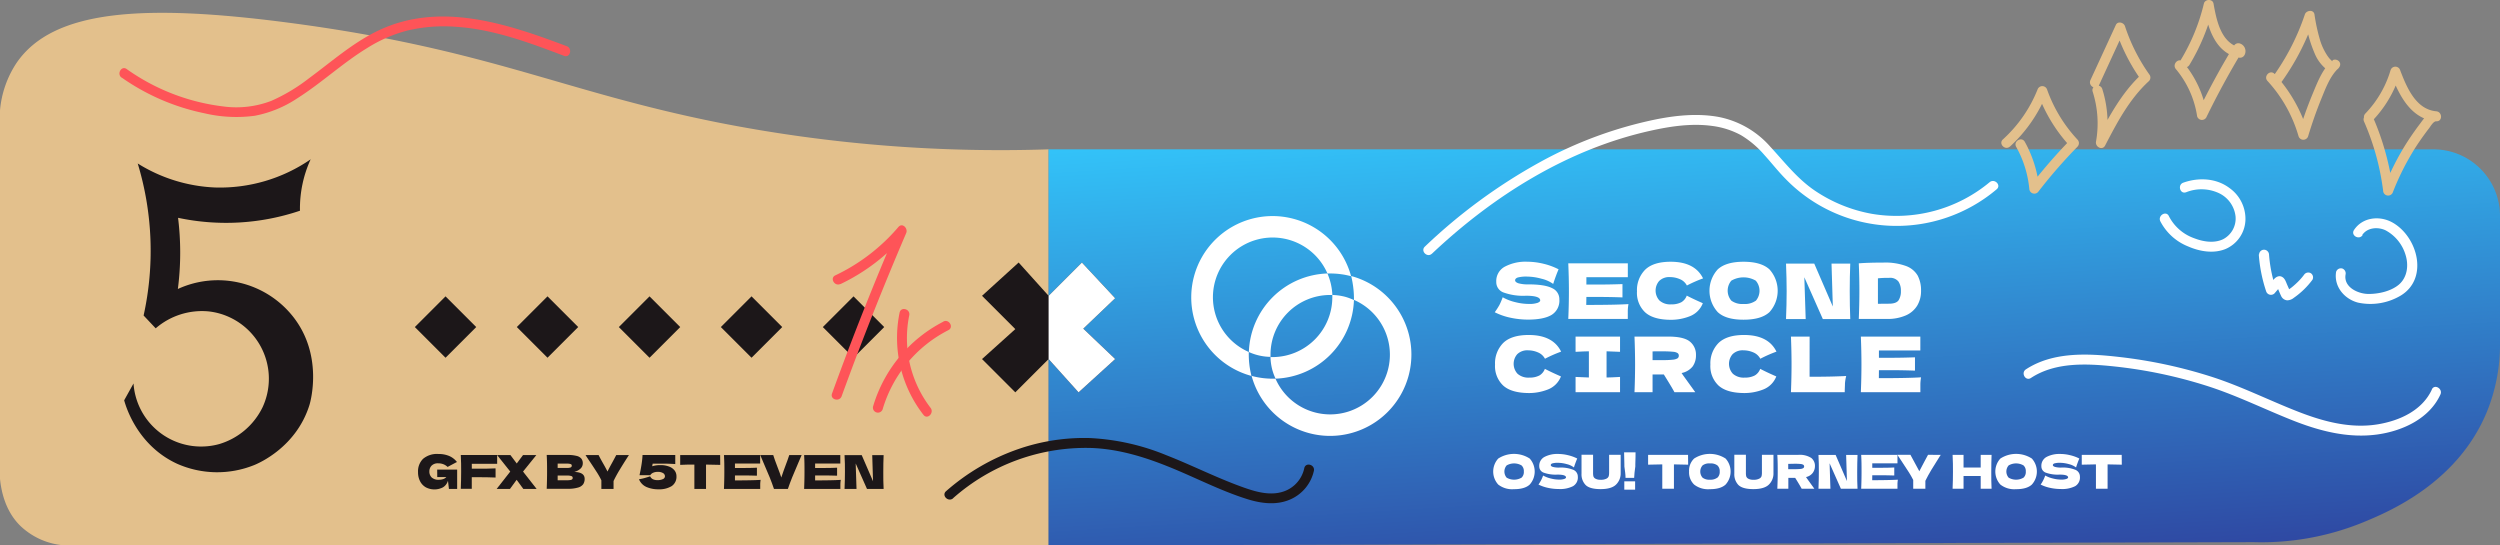 <svg xmlns="http://www.w3.org/2000/svg" xmlns:xlink="http://www.w3.org/1999/xlink" viewBox="0 0 751 163.86"><rect x="0" y="0" width="751" height="163.86" fill="#808080" stroke="none"/><defs><style>.a{fill:#e3c08c;}.b{fill:url(#a);}.c{fill:#1c1719;}.d{fill:#fff;}.e{fill:#fe5458;}</style><linearGradient id="a" x1="1180.87" y1="3994.77" x2="1195.38" y2="4227.01" gradientUnits="userSpaceOnUse"><stop offset="0.09" stop-color="#3cf"/><stop offset="0.86" stop-color="#2e3192"/></linearGradient></defs><path class="a" d="M970,4039.68a436.82,436.82,0,0,1-99-8c-47.15-9.37-69.3-22.14-129-30-43.89-5.77-71-4-82,12a30.57,30.57,0,0,0-5,14.28v110.72c.38,3.73,1.58,9.58,6,14a21.38,21.38,0,0,0,14,6H970Z" transform="translate(-655 -3994.82)"/><path class="b" d="M1386,4039.68H970v119l362-1a80.68,80.68,0,0,0,33-6c7.45-3.08,28.12-11.64,37-33a53.55,53.55,0,0,0,4-21v-38A20,20,0,0,0,1386,4039.68Z" transform="translate(-655 -3994.82)"/><path class="c" d="M980,4073.68l10,10.73-9.58,9.14,9.58,9.13-11,10-9-10q-5,5-10,10-5-5-10-10l10-9q-5-5-10-10l11-10,9,10Q975,4078.69,980,4073.68Z" transform="translate(-655 -3994.82)"/><path class="d" d="M980,4073.68l10,10.73-9.58,9.14,9.58,9.13-11,10-9-10v-19Q975,4078.69,980,4073.68Z" transform="translate(-655 -3994.82)"/><rect class="c" x="843.6" y="4086.55" width="13.04" height="13.04" transform="translate(3690.48 2391.36) rotate(135)"/><rect class="c" x="874.24" y="4086.55" width="13.04" height="13.04" transform="translate(3742.79 2369.69) rotate(135)"/><rect class="c" x="904.88" y="4086.55" width="13.04" height="13.04" transform="translate(3795.09 2348.03) rotate(135)"/><rect class="c" x="782.32" y="4086.55" width="13.04" height="13.04" transform="translate(3585.87 2434.69) rotate(135)"/><rect class="c" x="812.96" y="4086.55" width="13.04" height="13.04" transform="translate(3638.17 2413.02) rotate(135)"/><path class="d" d="M1030.28,4104.08a25.88,25.88,0,0,1-.14-3.52,17.94,17.94,0,1,1,23.63-23.57v0a24.08,24.08,0,0,1,4,.19,22.92,22.92,0,0,1,3.1.62,24.43,24.43,0,1,0-29.93,29.95A25.74,25.74,0,0,1,1030.28,4104.08Z" transform="translate(-655 -3994.82)"/><path class="d" d="M1059.17,4084a17.11,17.11,0,0,0-3.94-.57c0,.22,0,.44,0,.66a18,18,0,0,1-17.94,18l-.64,0a17.11,17.11,0,0,0,.53,3.76,16.34,16.34,0,0,0,1,2.72,24.42,24.42,0,0,0,23.54-23.61A17.14,17.14,0,0,0,1059.17,4084Z" transform="translate(-655 -3994.82)"/><path class="d" d="M1033.61,4101.69a15.83,15.83,0,0,0,3.05.33c0-.22,0-.43,0-.65a17.94,17.94,0,0,1,17.94-17.94h.64a19,19,0,0,0-.48-3.46,19.89,19.89,0,0,0-1-3,24.41,24.41,0,0,0-23.6,23.6A16,16,0,0,0,1033.61,4101.69Z" transform="translate(-655 -3994.82)"/><path class="d" d="M1060.9,4077.77a28.7,28.7,0,0,1,.68,3.93,28.41,28.41,0,0,1,.15,3.21,17.94,17.94,0,1,1-23.58,23.65,24.17,24.17,0,0,1-3.69-.15,24.78,24.78,0,0,1-3.48-.67,24.43,24.43,0,1,0,29.92-30Z" transform="translate(-655 -3994.82)"/><path class="c" d="M748.32,4042.68a35.58,35.58,0,0,0-3.21,15.44,69.35,69.35,0,0,1-36.62,2.13,85.3,85.3,0,0,1-.06,21.38,28.79,28.79,0,0,1,34.43,8.09c9.47,11.76,5.33,26,5.13,26.66-3.9,12.66-15.08,17.52-16.64,18.15a29.7,29.7,0,0,1-23.11-.38c-12.13-5.58-15.49-17.45-15.94-19.08l2.81-5.06a20.34,20.34,0,0,0,21.69,18.9,20.11,20.11,0,0,0,4.09-.7,21.18,21.18,0,0,0,13-11.08,20.35,20.35,0,0,0-9.91-27,19.9,19.9,0,0,0-6.36-1.77,21.25,21.25,0,0,0-15.85,5.09l-3.63-3.85a90.29,90.29,0,0,0-1.77-45.67,47.52,47.52,0,0,0,23.2,7.21A48.07,48.07,0,0,0,748.32,4042.68Z" transform="translate(-655 -3994.82)"/><path class="d" d="M1105.41,4086.47a19.76,19.76,0,0,0,1-2.35,14.2,14.2,0,0,0,3.8,1.47,16.6,16.6,0,0,0,4,.53,7.66,7.66,0,0,0,2.69-.33q.78-.33.78-.72c0-.94-1.42-1.41-4.27-1.41a17.43,17.43,0,0,1-6.81-1,3.3,3.3,0,0,1-2.12-3.17,4.89,4.89,0,0,1,2.58-4.57,13.31,13.31,0,0,1,6.69-1.48,21.15,21.15,0,0,1,4.91.61,20.07,20.07,0,0,1,4.54,1.67c-.44,1-.91,2.25-1.4,3.7-.09.31-.17.54-.23.69a9.8,9.8,0,0,0-3.54-1.57,16.58,16.58,0,0,0-4.19-.63,9.94,9.94,0,0,0-2.94.28c-.51.2-.76.48-.76.84s.35.67,1,.89a10.53,10.53,0,0,0,3,.33q4.88,0,7.09,1.12a3.61,3.61,0,0,1,2.2,3.41,5,5,0,0,1-2.34,4.64q-2.36,1.41-7.11,1.41a25.36,25.36,0,0,1-5.2-.56,19.06,19.06,0,0,1-4.76-1.65A21.81,21.81,0,0,0,1105.41,4086.47Z" transform="translate(-655 -3994.82)"/><path class="d" d="M1131.51,4086.42q8.74,0,12.68-.25a13.71,13.71,0,0,0-.2,1.94q0,1,0,2.52h-17.88c.13-3,.19-5.76.19-8.35s-.06-5.37-.19-8.35H1144v4.17h-12.45v2.2q1.11,0,3.27,0,3.66,0,7.57-.14v4c-2.61-.1-5.13-.14-7.57-.14l-3.27,0Z" transform="translate(-655 -3994.82)"/><path class="d" d="M1149.21,4088.65a8,8,0,0,1-2.46-6.3,8.68,8.68,0,0,1,2.46-6.51q2.46-2.39,7.66-2.39,7.26,0,9.73,5a39.44,39.44,0,0,0-4.86,2.14,4.1,4.1,0,0,0-2.1-1.91,7.41,7.41,0,0,0-2.93-.62,4.29,4.29,0,0,0-3.29,1.16,4.41,4.41,0,0,0,.08,5.87,4.85,4.85,0,0,0,3.55,1.16,6.25,6.25,0,0,0,3-.63,3.77,3.77,0,0,0,1.65-2q1.89,1,4.83,2.28a6.81,6.81,0,0,1-3.84,3.89,15.4,15.4,0,0,1-5.86,1.1C1153.4,4090.86,1150.85,4090.13,1149.21,4088.65Z" transform="translate(-655 -3994.82)"/><path class="d" d="M1171,4088.57a9.54,9.54,0,0,1,0-12.82c1.65-1.53,4.23-2.3,7.76-2.3s6.14.77,7.79,2.3a9.58,9.58,0,0,1,0,12.83q-2.46,2.28-7.8,2.28T1171,4088.57Zm11.43-3.38a4.63,4.63,0,0,0,0-6.06,7.3,7.3,0,0,0-7.34,0,4.65,4.65,0,0,0,0,6,5.51,5.51,0,0,0,3.66,1A5.59,5.59,0,0,0,1182.38,4085.19Z" transform="translate(-655 -3994.82)"/><path class="d" d="M1210.82,4074q-.16,3.89-.16,8.32t.16,8.35h-8.24l-5.56-12.56.41,12.56h-5.91c.12-3,.19-5.76.19-8.35s-.07-5.35-.19-8.32H1200l5.58,12.9-.39-12.9Z" transform="translate(-655 -3994.82)"/><path class="d" d="M1227.57,4074.73a6.71,6.71,0,0,1,3.51,2.89,9.45,9.45,0,0,1,1,4.55,8.44,8.44,0,0,1-1.15,4.46,7.52,7.52,0,0,1-3.45,2.95,13.59,13.59,0,0,1-5.66,1.05h-4.16l-4.28,0c.12-3,.18-5.84.18-8.44s-.06-5.39-.18-8.26c1.82-.15,4.28-.23,7.36-.23A18.09,18.09,0,0,1,1227.57,4074.73Zm-5.11,11.32c1.43,0,2.38-.34,2.86-1a5,5,0,0,0,.71-2.85,4.86,4.86,0,0,0-.75-2.83,3.21,3.21,0,0,0-2.82-1.08,27.52,27.52,0,0,0-3.33.14v7.65Z" transform="translate(-655 -3994.82)"/><path class="d" d="M1106.57,4110.65a8,8,0,0,1-2.46-6.3,8.68,8.68,0,0,1,2.46-6.51c1.64-1.59,4.2-2.39,7.66-2.39q7.27,0,9.73,5a38.73,38.73,0,0,0-4.85,2.14,4.16,4.16,0,0,0-2.11-1.91,7.38,7.38,0,0,0-2.93-.62,4.31,4.31,0,0,0-3.29,1.16,4.41,4.41,0,0,0,.08,5.87,4.87,4.87,0,0,0,3.56,1.16,6.21,6.21,0,0,0,3-.63,3.83,3.83,0,0,0,1.66-2q1.88,1,4.83,2.28a6.87,6.87,0,0,1-3.84,3.89,15.45,15.45,0,0,1-5.87,1.1C1110.77,4112.86,1108.21,4112.13,1106.57,4110.65Z" transform="translate(-655 -3994.82)"/><path class="d" d="M1141.66,4100.51c-1.83-.09-3.17-.14-4.05-.16v7.87c.89,0,2.24-.07,4.05-.17v4.58H1128.3v-4.58c1.76.1,3.1.15,4,.17v-7.87c-.92,0-2.26.07-4,.16v-4.58h13.36Z" transform="translate(-655 -3994.82)"/><path class="d" d="M1163.49,4104.88a5.66,5.66,0,0,1-3.35,2,4.15,4.15,0,0,1,.39.58l3.73,5.17H1158c-.67-1.25-1.74-3-3.19-5.33h-3.38v5.33H1146c.12-3,.18-5.76.18-8.35s-.06-5.37-.18-8.35h5.43v0h4.71q4.65,0,6.49,1.49a5,5,0,0,1,1.84,4.05A5.72,5.72,0,0,1,1163.49,4104.88Zm-12.06-4.51V4103h3.1a26.54,26.54,0,0,0,3-.13,3.45,3.45,0,0,0,1.39-.4.94.94,0,0,0,.39-.81.9.9,0,0,0-.37-.78,3,3,0,0,0-1.38-.39,27.44,27.44,0,0,0-3-.12Z" transform="translate(-655 -3994.82)"/><path class="d" d="M1171.26,4110.65a8,8,0,0,1-2.46-6.3,8.68,8.68,0,0,1,2.46-6.51q2.48-2.39,7.66-2.39,7.27,0,9.73,5a39.38,39.38,0,0,0-4.85,2.14,4.18,4.18,0,0,0-2.1-1.91,7.43,7.43,0,0,0-2.94-.62,4.31,4.31,0,0,0-3.29,1.16,4.41,4.41,0,0,0,.08,5.87,4.87,4.87,0,0,0,3.56,1.16,6.21,6.21,0,0,0,3-.63,3.79,3.79,0,0,0,1.66-2q1.89,1,4.83,2.28a6.87,6.87,0,0,1-3.84,3.89,15.41,15.41,0,0,1-5.87,1.1C1175.46,4112.86,1172.91,4112.13,1171.26,4110.65Z" transform="translate(-655 -3994.82)"/><path class="d" d="M1198.6,4108q6.68,0,11-.23a12.55,12.55,0,0,0-.37,2.25c0,.72-.07,1.59-.07,2.62H1193c.12-3,.18-5.76.18-8.35s-.06-5.37-.18-8.35h5.61Z" transform="translate(-655 -3994.82)"/><path class="d" d="M1219.41,4108.42q8.73,0,12.67-.25a15.35,15.35,0,0,0-.2,1.94q0,1,0,2.52H1214c.12-3,.18-5.76.18-8.35s-.06-5.37-.18-8.35h17.87v4.17h-12.44v2.2c.73,0,1.82,0,3.26,0q3.66,0,7.57-.14v4c-2.61-.1-5.13-.14-7.57-.14l-3.26,0Z" transform="translate(-655 -3994.82)"/><path class="d" d="M1105.07,4140.38a5.8,5.8,0,0,1,0-7.81,8.69,8.69,0,0,1,9.46,0,5.85,5.85,0,0,1,0,7.81q-1.5,1.4-4.75,1.39A6.79,6.79,0,0,1,1105.07,4140.38Zm7-2.06a2.34,2.34,0,0,0,.69-1.86,2.3,2.3,0,0,0-.69-1.83,4.46,4.46,0,0,0-4.47,0,2.83,2.83,0,0,0,0,3.68,4.43,4.43,0,0,0,4.47,0Z" transform="translate(-655 -3994.82)"/><path class="d" d="M1117.94,4139.1a11.59,11.59,0,0,0,.61-1.43,8.89,8.89,0,0,0,2.31.89,10.17,10.17,0,0,0,2.45.33,4.48,4.48,0,0,0,1.64-.21c.32-.13.48-.28.48-.44,0-.57-.87-.85-2.61-.85a10.49,10.49,0,0,1-4.14-.6,2,2,0,0,1-1.29-1.92,3,3,0,0,1,1.57-2.79,8.21,8.21,0,0,1,4.07-.89,12.54,12.54,0,0,1,3,.37,12.23,12.23,0,0,1,2.77,1c-.27.62-.56,1.37-.86,2.26a4.06,4.06,0,0,1-.14.42,5.62,5.62,0,0,0-2.15-1,9.9,9.9,0,0,0-2.55-.39,5.78,5.78,0,0,0-1.79.18c-.31.11-.46.29-.46.51s.21.4.63.54a6.64,6.64,0,0,0,1.84.2,10.23,10.23,0,0,1,4.32.68,2.21,2.21,0,0,1,1.34,2.08,3,3,0,0,1-1.43,2.82,8.59,8.59,0,0,1-4.32.86,15.07,15.07,0,0,1-3.17-.34,11.79,11.79,0,0,1-2.9-1A13.53,13.53,0,0,0,1117.94,4139.1Z" transform="translate(-655 -3994.82)"/><path class="d" d="M1138.38,4131.45h3.47V4137a4.66,4.66,0,0,1-1.41,3.41c-.92.89-2.46,1.34-4.64,1.34s-3.71-.43-4.52-1.28a4.59,4.59,0,0,1-1.19-3.37v-5.67h3.47v5.45a4.55,4.55,0,0,0,.09,1,1.26,1.26,0,0,0,.59.72,3,3,0,0,0,1.6.34,3.49,3.49,0,0,0,1.77-.35,1.31,1.31,0,0,0,.66-.76,4.54,4.54,0,0,0,.11-1.08Z" transform="translate(-655 -3994.82)"/><path class="d" d="M1146.32,4130.71c0,.63,0,1.83-.07,3.6,0,.28,0,.48,0,.61-.19,1.32-.31,2.47-.35,3.45h-2.59c0-1-.17-2.13-.35-3.45l0-.61c-.05-1.44-.08-2.64-.08-3.6Zm-.13,11.2h-3.25v-2.49h3.25Z" transform="translate(-655 -3994.82)"/><path class="d" d="M1162.12,4134.41c-1.46-.05-2.89-.08-4.27-.09v7.31h-3.5v-7.31q-2.08,0-4.26.09v-2.94h12Z" transform="translate(-655 -3994.82)"/><path class="d" d="M1163.91,4140.38a5.1,5.1,0,0,1-1.51-3.92,5,5,0,0,1,1.51-3.89,8.69,8.69,0,0,1,9.46,0,5.82,5.82,0,0,1,0,7.81q-1.5,1.4-4.75,1.39A6.79,6.79,0,0,1,1163.91,4140.38Zm7-2.06a2.34,2.34,0,0,0,.69-1.86,2.3,2.3,0,0,0-.69-1.83,3.37,3.37,0,0,0-2.24-.6,3.31,3.31,0,0,0-2.22.6,2.8,2.8,0,0,0,0,3.68,3.31,3.31,0,0,0,2.22.61A3.37,3.37,0,0,0,1170.87,4138.32Z" transform="translate(-655 -3994.82)"/><path class="d" d="M1184.28,4131.45h3.47V4137a4.61,4.61,0,0,1-1.4,3.41c-.92.89-2.47,1.34-4.64,1.34s-3.71-.43-4.53-1.28a4.64,4.64,0,0,1-1.19-3.37v-5.67h3.48v5.45a4.55,4.55,0,0,0,.09,1,1.22,1.22,0,0,0,.59.72,3,3,0,0,0,1.6.34,3.44,3.44,0,0,0,1.76-.35,1.29,1.29,0,0,0,.67-.76,4.61,4.61,0,0,0,.1-1.08Z" transform="translate(-655 -3994.82)"/><path class="d" d="M1199.52,4136.91a3.44,3.44,0,0,1-2,1.22,2.2,2.2,0,0,1,.24.35l2.27,3.15h-3.81c-.41-.76-1.06-1.85-1.94-3.25h-2.06v3.25h-3.31c.08-1.81.12-3.5.12-5.08s0-3.27-.12-5.08h6.18a6.42,6.42,0,0,1,4,.91,3,3,0,0,1,1.12,2.46A3.44,3.44,0,0,1,1199.52,4136.91Zm-7.34-2.74v1.59h1.89a16.31,16.31,0,0,0,1.8-.07,1.94,1.94,0,0,0,.84-.25.62.62,0,0,0,0-1,1.92,1.92,0,0,0-.84-.24,16.6,16.6,0,0,0-1.82-.07Z" transform="translate(-655 -3994.82)"/><path class="d" d="M1213,4131.48c-.06,1.58-.1,3.27-.1,5.07s0,3.5.1,5.08h-5l-3.39-7.64.25,7.64h-3.59c.07-1.81.11-3.5.11-5.08s0-3.26-.11-5.07h5.15l3.4,7.85-.24-7.85Z" transform="translate(-655 -3994.82)"/><path class="d" d="M1217.41,4139.07c3.54,0,6.12-.07,7.71-.15a11,11,0,0,0-.12,1.18c0,.4,0,.91,0,1.53H1214.1c.08-1.81.11-3.5.11-5.08s0-3.27-.11-5.08H1225V4134h-7.57v1.34l2,0c1.49,0,3,0,4.61-.09v2.41c-1.59-.05-3.12-.08-4.61-.08h-2Z" transform="translate(-655 -3994.82)"/><path class="d" d="M1238,4131.47l-.27.4c-1,1.55-1.85,2.92-2.56,4.11s-1.31,2.29-1.79,3.28v2.37h-3.65V4139c-.35-.7-.76-1.42-1.22-2.17s-1.13-1.76-2-3.06c-.67-1-1.19-1.76-1.54-2.33h3.92c.28.57.74,1.41,1.37,2.53s1.07,1.94,1.3,2.41c.33-.68.77-1.52,1.32-2.51.64-1.15,1.08-2,1.3-2.43Z" transform="translate(-655 -3994.82)"/><path class="d" d="M1253.27,4131.47c-.06,1.57-.09,3.27-.09,5.08s0,3.5.09,5.08H1250v-3.81h-5.15v3.81h-3.29c.08-1.81.11-3.5.11-5.08s0-3.27-.11-5.08h3.29v3.8H1250v-3.8Z" transform="translate(-655 -3994.82)"/><path class="d" d="M1255.91,4140.38a5.79,5.79,0,0,1,0-7.81,8.69,8.69,0,0,1,9.46,0,5.82,5.82,0,0,1,0,7.81q-1.5,1.4-4.75,1.39A6.76,6.76,0,0,1,1255.91,4140.38Zm6.95-2.06a2.34,2.34,0,0,0,.69-1.86,2.3,2.3,0,0,0-.69-1.83,4.44,4.44,0,0,0-4.46,0,2.8,2.8,0,0,0,0,3.68,4.41,4.41,0,0,0,4.46,0Z" transform="translate(-655 -3994.82)"/><path class="d" d="M1268.78,4139.1a13.35,13.35,0,0,0,.61-1.43,8.62,8.62,0,0,0,2.31.89,10.1,10.1,0,0,0,2.45.33,4.51,4.51,0,0,0,1.64-.21c.31-.13.47-.28.47-.44,0-.57-.87-.85-2.6-.85a10.51,10.51,0,0,1-4.15-.6,2,2,0,0,1-1.28-1.92,3,3,0,0,1,1.56-2.79,8.28,8.28,0,0,1,4.08-.89,12.61,12.61,0,0,1,3,.37,12.14,12.14,0,0,1,2.76,1c-.27.62-.55,1.37-.85,2.26-.06.18-.1.32-.14.42a5.75,5.75,0,0,0-2.16-1,9.9,9.9,0,0,0-2.55-.39,5.82,5.82,0,0,0-1.79.18c-.31.11-.46.29-.46.51s.21.4.64.54a6.54,6.54,0,0,0,1.84.2,10.17,10.17,0,0,1,4.31.68,2.2,2.2,0,0,1,1.34,2.08,3,3,0,0,1-1.42,2.82,8.65,8.65,0,0,1-4.33.86,15,15,0,0,1-3.16-.34,11.64,11.64,0,0,1-2.9-1C1268.3,4140,1268.57,4139.51,1268.78,4139.1Z" transform="translate(-655 -3994.82)"/><path class="d" d="M1292.39,4134.41c-1.47-.05-2.89-.08-4.27-.09v7.31h-3.5v-7.31q-2.08,0-4.26.09v-2.94h12Z" transform="translate(-655 -3994.82)"/><path class="c" d="M786.33,4135.89h6v5.8h-2.47l-.29-2.48a3.39,3.39,0,0,1-1.5,2,5.54,5.54,0,0,1-5.15,0,4.42,4.42,0,0,1-1.72-1.81,5.8,5.8,0,0,1-.62-2.74,5.26,5.26,0,0,1,1.5-4,6.48,6.48,0,0,1,4.66-1.46,8.09,8.09,0,0,1,3.18.59,5.85,5.85,0,0,1,2.35,1.82q-.63.31-2.46,1.29l-.35.19a3.74,3.74,0,0,0-1.28-.82,4.38,4.38,0,0,0-1.54-.27,2.62,2.62,0,0,0-2,.71,2.45,2.45,0,0,0-.66,1.74,2.42,2.42,0,0,0,.71,1.81,3,3,0,0,0,2.16.68,4.26,4.26,0,0,0,1.23-.18,2.19,2.19,0,0,0,1-.63h-2.73Z" transform="translate(-655 -3994.82)"/><path class="c" d="M804.35,4134.14h-7.62v1.47l2.14,0c1.64,0,3.32,0,5-.09v2.75c-1.69-.07-3.49-.1-5.37-.1h-1.78v3.49h-3.3c.07-1.81.11-3.51.11-5.08s0-3.27-.11-5.08h10.92Z" transform="translate(-655 -3994.82)"/><path class="c" d="M812.12,4136.48l4.08,5.21h-4l-2-2.74-2,2.74h-4l4.08-5.21-3.94-4.95h4l1.89,2.52,1.88-2.52h4Z" transform="translate(-655 -3994.82)"/><path class="c" d="M830.63,4138.67a2.87,2.87,0,0,1-.44,1.61,2.8,2.8,0,0,1-1.55,1,10.21,10.21,0,0,1-3.11.37h-6.3c.08-1.81.11-3.51.11-5.08s0-3.27-.11-5.08h6.27a10.4,10.4,0,0,1,2.74.29,2.59,2.59,0,0,1,1.41.83,2.21,2.21,0,0,1,.42,1.39,2.18,2.18,0,0,1-.6,1.51,4.14,4.14,0,0,1-2,1.08C829.56,4136.64,830.63,4137.31,830.63,4138.67Zm-8.11-4.58v1.3h2.69a3.36,3.36,0,0,0,1.21-.15.56.56,0,0,0,.34-.56.47.47,0,0,0-.35-.46,3.8,3.8,0,0,0-1.2-.13Zm2.69,5a6.27,6.27,0,0,0,1.11-.07,1,1,0,0,0,.56-.22.58.58,0,0,0,.16-.44.55.55,0,0,0-.4-.53,4.5,4.5,0,0,0-1.43-.16h-2.69v1.42Z" transform="translate(-655 -3994.82)"/><path class="c" d="M843.93,4131.53l-.27.4c-1,1.55-1.85,2.92-2.57,4.11s-1.31,2.29-1.78,3.28v2.37h-3.66v-2.6a24.11,24.11,0,0,0-1.21-2.17c-.47-.74-1.13-1.76-2-3.06-.68-1-1.19-1.77-1.54-2.33h3.92c.28.56.73,1.41,1.37,2.53s1.07,1.94,1.3,2.41c.33-.68.77-1.52,1.32-2.51.64-1.16,1.08-2,1.3-2.43Z" transform="translate(-655 -3994.82)"/><path class="c" d="M856.05,4135a3.58,3.58,0,0,1,1.62,1.19,2.78,2.78,0,0,1,.54,1.67,3.36,3.36,0,0,1-1.46,3,7.15,7.15,0,0,1-3.92.95,8.84,8.84,0,0,1-3.61-.69,4.32,4.32,0,0,1-2.27-2.33,14.51,14.51,0,0,0,1.69-.37c.61-.17,1.17-.34,1.66-.52a1.83,1.83,0,0,0,.83.88,3.15,3.15,0,0,0,1.42.27,3.5,3.5,0,0,0,1.58-.31.94.94,0,0,0,.62-.85,1.12,1.12,0,0,0-.54-.94,3,3,0,0,0-1.67-.38,3.36,3.36,0,0,0-1.33.26,1.79,1.79,0,0,0-.87.74h-3.23c.22-1,.42-2,.59-3.11a26.3,26.3,0,0,0,.32-2.95h9.83v2.71q-1.56-.09-2.94-.12l-3.85,0-.14.79a7.63,7.63,0,0,1,2.45-.35A7.06,7.06,0,0,1,856.05,4135Z" transform="translate(-655 -3994.82)"/><path class="c" d="M871.36,4134.47c-1.47-.05-2.89-.08-4.27-.09v7.31h-3.5v-7.31c-1.4,0-2.81,0-4.26.09v-2.94h12Z" transform="translate(-655 -3994.82)"/><path class="c" d="M875.78,4139.13q5.33,0,7.71-.16a11.41,11.41,0,0,0-.12,1.19c0,.4,0,.91,0,1.53H872.48c.07-1.81.11-3.51.11-5.08s0-3.27-.11-5.08h10.87v2.53h-7.57v1.34l2,0c1.48,0,3,0,4.6-.09v2.41c-1.58-.05-3.12-.08-4.6-.08h-2Z" transform="translate(-655 -3994.82)"/><path class="c" d="M895.81,4131.53l-.92,2.14q-1.21,2.84-1.92,4.55c-.46,1.14-.89,2.29-1.29,3.47H887.5c-.39-1.16-.81-2.3-1.27-3.44s-1.08-2.58-1.85-4.36l-1-2.36h3.9c.28.9.69,2.06,1.24,3.48.49,1.25.88,2.33,1.18,3.25.19-.64.43-1.33.71-2.07s.44-1.17.49-1.33c.54-1.43.94-2.54,1.19-3.33Z" transform="translate(-655 -3994.82)"/><path class="c" d="M899.86,4139.13q5.32,0,7.71-.16a11.41,11.41,0,0,0-.12,1.19c0,.4,0,.91,0,1.53H896.56c.07-1.81.11-3.51.11-5.08s0-3.27-.11-5.08h10.87v2.53h-7.57v1.34l2,0c1.48,0,3,0,4.6-.09v2.41c-1.58-.05-3.12-.08-4.6-.08h-2Z" transform="translate(-655 -3994.82)"/><path class="c" d="M920.44,4131.54c-.07,1.58-.1,3.27-.1,5.07s0,3.5.1,5.08h-5l-3.39-7.64.25,7.64h-3.6c.08-1.81.12-3.51.12-5.08s0-3.26-.12-5.07h5.16l3.4,7.85-.24-7.85Z" transform="translate(-655 -3994.82)"/><path class="d" d="M1311.69,4052.58a12.4,12.4,0,0,1,10.14.39,8.8,8.8,0,0,1,4.73,6.86,7,7,0,0,1-3.74,6.85c-2.7,1.3-6,.75-8.67-.29a13.59,13.59,0,0,1-7.61-6.63c-.8-1.76-3.39-.23-2.59,1.51a16.12,16.12,0,0,0,8.41,7.6c3.45,1.5,7.58,2.21,11.17.76a9.86,9.86,0,0,0,6-8.67,11.38,11.38,0,0,0-4.81-9.67c-4-3-9.29-3.21-13.85-1.6-1.81.63-1,3.53.8,2.89Z" transform="translate(-655 -3994.82)"/><path class="d" d="M1333.54,4071.24a44.83,44.83,0,0,0,2.2,11.06,1.52,1.52,0,0,0,2.51.66l1.2-1.41a8,8,0,0,1,1.09-1.23l-.66.38.13,0h-.8l.16,0-.66-.39a6.94,6.94,0,0,1,.74,1.61c.26.6.51,1.22.8,1.81a2.19,2.19,0,0,0,1.81,1.31,3.21,3.21,0,0,0,2-.75,24.06,24.06,0,0,0,5.6-5.43,1.5,1.5,0,0,0-.54-2,1.53,1.53,0,0,0-2,.53,19.17,19.17,0,0,1-2.47,2.7c-.4.37-.81.73-1.24,1.07-.27.21-.54.4-.82.59l-.37.25-.18.12c-.15.08-.11.07.1,0l.76.2c.16.24.19.29.1.14a1.15,1.15,0,0,1-.12-.25c-.09-.19-.17-.38-.25-.57l-.56-1.27c-.36-.82-.64-1.85-1.46-2.33-1-.61-2,0-2.65.82l-1.75,2.07,2.5.66a41.76,41.76,0,0,1-2.09-10.26,1.54,1.54,0,0,0-1.5-1.5,1.51,1.51,0,0,0-1.5,1.5Z" transform="translate(-655 -3994.82)"/><path class="d" d="M1364.61,4065.43c1.5-2.28,4.7-2.52,7-1.43a12.39,12.39,0,0,1,6,7.33c1,3.12.59,6.78-2,9-2.4,2-6.12,2.82-9.18,2.79s-7.43-2-6.83-5.8a1.56,1.56,0,0,0-1-1.85,1.51,1.51,0,0,0-1.84,1.05c-.69,4.35,2.45,8.11,6.56,9.2a17.77,17.77,0,0,0,12.91-2.14c8.37-5.13,5.07-17.54-2.41-21.85-3.86-2.23-9.11-1.72-11.68,2.19-1.06,1.62,1.54,3.13,2.59,1.52Z" transform="translate(-655 -3994.82)"/><path class="c" d="M941.32,4144.47a60.19,60.19,0,0,1,41.45-15.08c8,.29,15.67,2.57,23.07,5.55,8,3.19,15.65,7.26,23.85,9.82,4.21,1.32,8.84,1.92,13,.05a12.26,12.26,0,0,0,7-8.55c.4-1.88-2.49-2.69-2.89-.79a9.43,9.43,0,0,1-6.23,7c-3.91,1.32-8.1.16-11.84-1.16-8-2.82-15.49-6.67-23.35-9.74a69,69,0,0,0-23-5.16,60.55,60.55,0,0,0-21.51,3.32,65.26,65.26,0,0,0-21.68,12.65c-1.45,1.28.68,3.39,2.13,2.12Z" transform="translate(-655 -3994.82)"/><path class="d" d="M1085.19,4071c18.42-17.37,40.71-31.38,65.64-36.91,6-1.34,12.33-2.28,18.5-1.44a24.62,24.62,0,0,1,8.67,2.78,28.8,28.8,0,0,1,7,5.93c2.1,2.31,4,4.76,6.19,7a46.51,46.51,0,0,0,63.61,3.32c1.48-1.24-.65-3.35-2.12-2.12a43.85,43.85,0,0,1-35.38,9.49,44.67,44.67,0,0,1-17.17-7c-5.27-3.59-9-8.48-13.28-13.1a27.66,27.66,0,0,0-15.58-9c-6.11-1.11-12.37-.52-18.42.65a123.88,123.88,0,0,0-35.38,13,165.92,165.92,0,0,0-34.44,25.3c-1.41,1.33.72,3.45,2.12,2.12Z" transform="translate(-655 -3994.82)"/><path class="d" d="M1385.55,4111.8c-2.9,6.33-9.69,9.39-16.23,10.48-8.27,1.37-16.5-.86-24.16-3.87-8.61-3.37-16.84-7.51-25.65-10.36a143.88,143.88,0,0,0-27.92-6c-9.27-1.06-19.8-1.64-28,3.72-1.61,1.06-.11,3.66,1.51,2.59,7.32-4.81,16.72-4.34,25.06-3.46a140.28,140.28,0,0,1,28.29,6c9,2.91,17.46,7.18,26.28,10.6,7.83,3,16.07,5,24.48,3.83,7.52-1.06,15.57-4.73,18.89-12,.8-1.74-1.78-3.27-2.59-1.51Z" transform="translate(-655 -3994.82)"/><path class="e" d="M691.54,4018.11a66.47,66.47,0,0,0,24.93,10.75,41.72,41.72,0,0,0,15.1.73,34.79,34.79,0,0,0,12.78-5.27c7.25-4.59,13.54-10.53,20.84-15a43,43,0,0,1,12.06-5.29,47.4,47.4,0,0,1,14.59-1.17c11.34.71,22.09,4.76,32.62,8.74,1.81.68,2.59-2.22.8-2.9-17.83-6.73-37.87-13.46-56.3-4.85-7.79,3.64-14.25,9.42-21.12,14.47a53.54,53.54,0,0,1-11.32,6.79,29.39,29.39,0,0,1-14.57,1.67,63.09,63.09,0,0,1-28.9-11.22c-1.57-1.12-3.07,1.48-1.51,2.59Z" transform="translate(-655 -3994.82)"/><path class="e" d="M907.44,4080.18a59.12,59.12,0,0,0,19.55-15l-2.36-1.82q-10.57,24.54-19.69,49.68c-.66,1.82,2.24,2.61,2.89.8q9-24.76,19.39-49c.61-1.41-1.14-3.24-2.35-1.82a56.9,56.9,0,0,1-18.94,14.52c-1.74.82-.22,3.41,1.51,2.59Z" transform="translate(-655 -3994.82)"/><path class="e" d="M925.24,4088.73a37.69,37.69,0,0,0,7.18,30.73c1.19,1.52,3.29-.62,2.12-2.13a34.38,34.38,0,0,1-6.4-27.8c.39-1.89-2.5-2.69-2.9-.8Z" transform="translate(-655 -3994.82)"/><path class="e" d="M938.38,4091.45a42,42,0,0,0-21.11,25.47,1.5,1.5,0,0,0,2.89.8A39.06,39.06,0,0,1,939.89,4094c1.72-.87.21-3.46-1.51-2.59Z" transform="translate(-655 -3994.82)"/><path class="a" d="M1258.79,4038.85a43.9,43.9,0,0,0,11.17-16.28h-2.9a46.79,46.79,0,0,0,9.9,16.33v-2.12a158.94,158.94,0,0,0-12.15,14l2.79.75a35.72,35.72,0,0,0-4.35-14.11c-.94-1.68-3.53-.17-2.59,1.52a32,32,0,0,1,3.94,12.59,1.52,1.52,0,0,0,2.8.76,155.12,155.12,0,0,1,11.68-13.41,1.53,1.53,0,0,0,0-2.12,43.08,43.08,0,0,1-9.12-15,1.52,1.52,0,0,0-2.9,0,40.51,40.51,0,0,1-10.39,14.94c-1.43,1.31.7,3.43,2.12,2.13Z" transform="translate(-655 -3994.82)"/><path class="a" d="M1285.56,4020.37l7.63-16.56-2.74-.36a56.73,56.73,0,0,0,7.74,15.41l.23-1.82c-6,5.52-9.91,12.8-13.63,20l2.74,1.15a34.43,34.43,0,0,0-1-16.62c-.58-1.83-3.48-1.05-2.89.8a31.23,31.23,0,0,1,1,15c-.29,1.57,1.9,2.77,2.74,1.16,3.61-6.94,7.32-14,13.16-19.35a1.51,1.51,0,0,0,.24-1.82,54.44,54.44,0,0,1-7.44-14.68c-.36-1.12-2.16-1.61-2.74-.36l-7.63,16.56c-.8,1.74,1.78,3.27,2.59,1.51Z" transform="translate(-655 -3994.82)"/><path class="a" d="M1312.71,4014.32a61.85,61.85,0,0,0,7.23-17.63h-2.89c1.11,6.22,3.25,14,10.47,15.43a1.53,1.53,0,0,0,1.69-.69,2.43,2.43,0,0,0-1.42-3.57,1.53,1.53,0,0,0-1.7.69q-5.94,9.75-10.92,20.06l2.74.35a31.64,31.64,0,0,0-7.16-15.51c-1.24-1.48-3.35.65-2.12,2.12a28.85,28.85,0,0,1,6.39,14.19,1.51,1.51,0,0,0,2.74.36q5-10.29,10.92-20.06l-1.69.69-.37-.83,1.7-.69c-6.09-1.19-7.46-8.2-8.38-13.34-.26-1.47-2.56-1.38-2.89,0a59.24,59.24,0,0,1-6.93,16.92c-1,1.65,1.59,3.16,2.59,1.51Z" transform="translate(-655 -3994.82)"/><path class="a" d="M1340.2,4019.68a73.1,73.1,0,0,0,10.11-19.68h-2.89a39.11,39.11,0,0,0,3,11.09,11.77,11.77,0,0,0,3.16,4.31c1.36,1,3.19,1.12,4.17-.44s-1.13-2.95-2.35-1.82c-2.8,2.6-4.21,6.34-5.65,9.79a124.73,124.73,0,0,0-4.27,12h2.89a44.75,44.75,0,0,0-10.09-17.9c-1.31-1.42-3.43.71-2.12,2.12a41.49,41.49,0,0,1,9.32,16.58,1.51,1.51,0,0,0,2.89,0c1.13-3.76,2.43-7.48,3.91-11.12,1.33-3.23,2.62-6.91,5.24-9.34l-2.36-1.82c.72-1.13.64.15.25-.41-.14-.2-.43-.39-.59-.59a11.86,11.86,0,0,1-1.15-1.65,18,18,0,0,1-1.64-3.64,54,54,0,0,1-1.76-8c-.26-1.57-2.46-1.27-2.89,0a70.29,70.29,0,0,1-9.81,19c-1.14,1.56,1.46,3.06,2.59,1.52Z" transform="translate(-655 -3994.82)"/><path class="a" d="M1367.68,4031.08a34.87,34.87,0,0,0,8.33-14.32h-2.89c2.47,6.45,5.94,13.83,13.73,14.53v-3c-2.38-.16-3.85,2.4-5.1,4q-2.25,3-4.22,6.14a79.36,79.36,0,0,0-6.58,13.29l2.94.4a79.72,79.72,0,0,0-6.14-22.3c-.77-1.76-3.36-.24-2.59,1.52a75,75,0,0,1,5.73,20.78,1.51,1.51,0,0,0,2.95.39,76.71,76.71,0,0,1,5.59-11.45c1-1.75,2.17-3.47,3.35-5.14.61-.84,1.22-1.68,1.86-2.5.46-.59,1.37-2.22,2.21-2.17,1.94.13,1.9-2.83,0-3-6.19-.56-8.93-7.35-10.84-12.33a1.51,1.51,0,0,0-2.89,0,31.71,31.71,0,0,1-7.56,13c-1.34,1.39.78,3.52,2.12,2.12Z" transform="translate(-655 -3994.82)"/></svg>